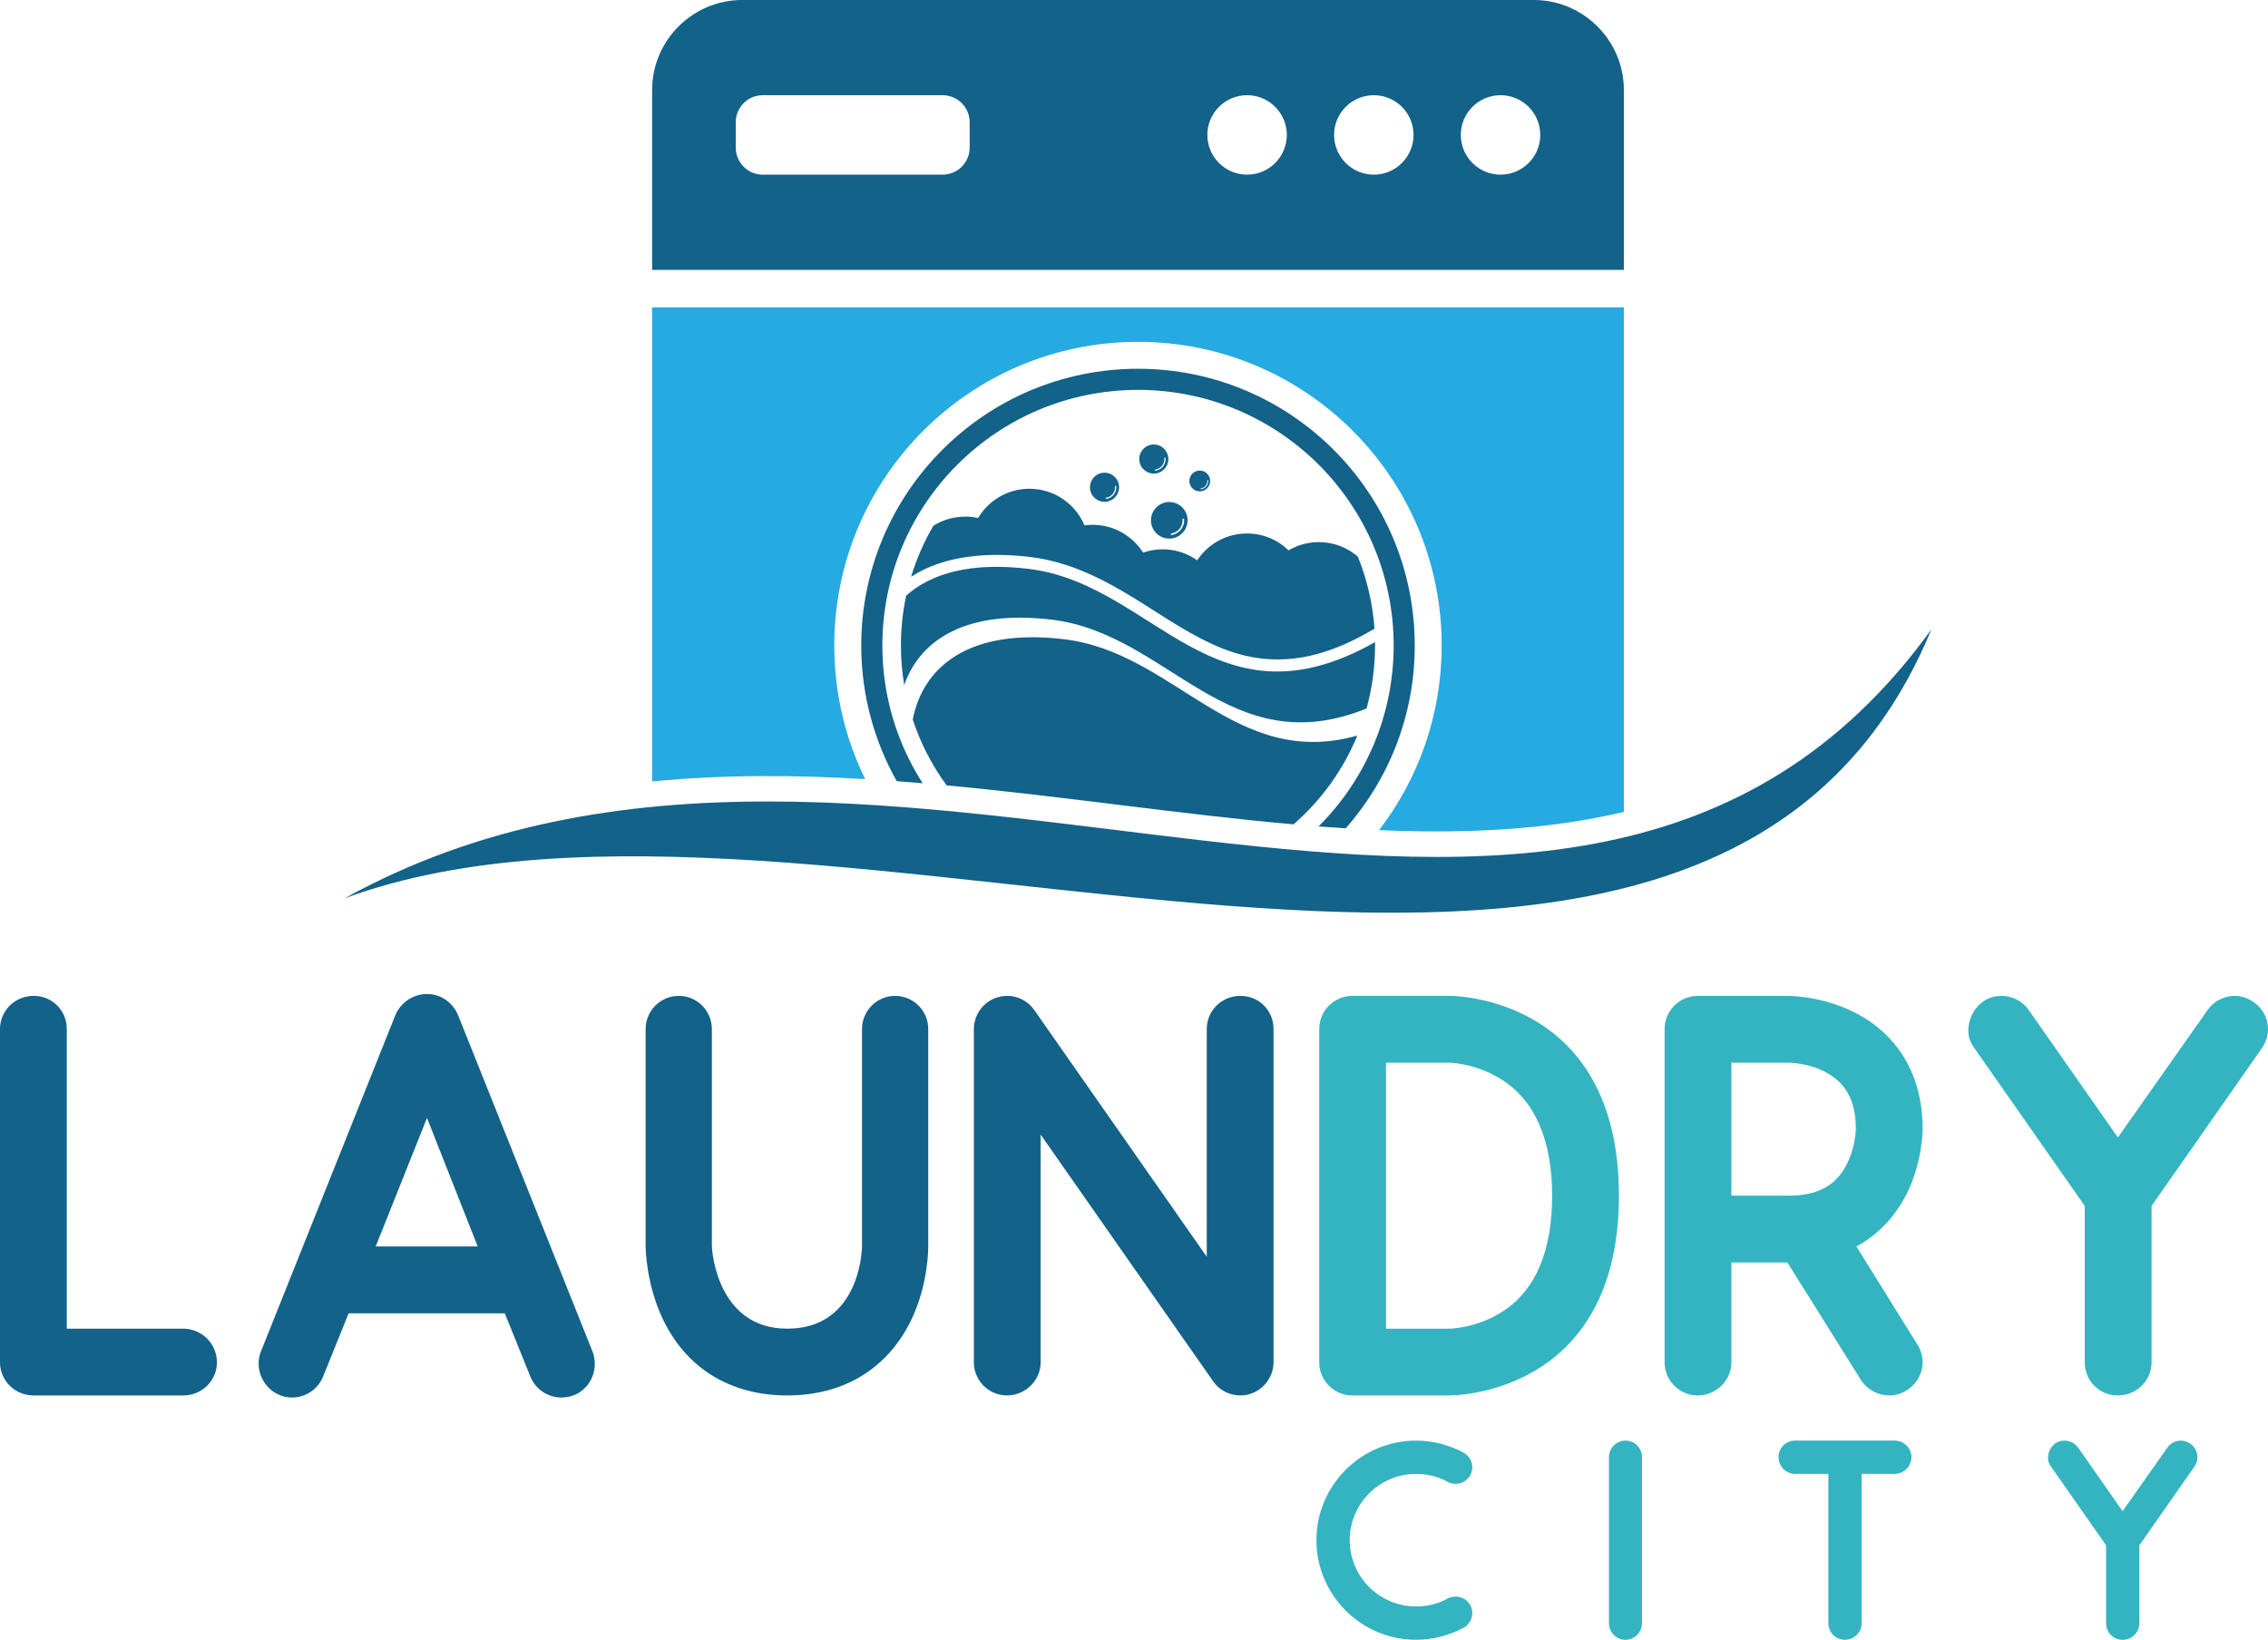 <?xml version="1.0" encoding="UTF-8"?>
<svg id="Layer_1" data-name="Layer 1" xmlns="http://www.w3.org/2000/svg" viewBox="0 0 1258.15 909.77">
  <defs>
    <style>
      .cls-1 {
        fill: #34b4c1;
      }

      .cls-1, .cls-2, .cls-3, .cls-4 {
        stroke-width: 0px;
      }

      .cls-2, .cls-4 {
        fill: #12628a;
      }

      .cls-3 {
        fill: #25aae2;
      }

      .cls-3, .cls-4 {
        fill-rule: evenodd;
      }
    </style>
  </defs>
  <path class="cls-3" d="m900.82,170.53v279.92c-42.7,10.11-88.3,12.15-135.78,10.11,21.78-28.39,34.72-63.89,34.72-102.43,0-93.05-75.43-168.48-168.48-168.48s-168.47,75.43-168.47,168.48c0,26.6,6.17,51.75,17.15,74.12-39.59-2.34-79.15-2.52-118.21,1.31V170.53h539.06Z"/>
  <path class="cls-4" d="m411.67,0h439.24c27.45,0,49.91,22.46,49.91,49.91v99.82H361.76V49.91c0-27.45,22.46-49.91,49.91-49.91h0Zm11.44,52.82h99.83c8.24,0,14.97,6.74,14.97,14.97v14.14c0,8.24-6.74,14.97-14.97,14.97h-99.83c-8.24,0-14.97-6.74-14.97-14.97v-14.14c0-8.24,6.74-14.97,14.97-14.97h0Zm268.7,0c12.17,0,22.04,9.87,22.04,22.04s-9.87,22.04-22.04,22.04-22.04-9.87-22.04-22.04,9.87-22.04,22.04-22.04h0Zm70.3,0c12.17,0,22.04,9.87,22.04,22.04s-9.87,22.04-22.04,22.04-22.04-9.87-22.04-22.04,9.87-22.04,22.04-22.04h0Zm70.3,0c12.17,0,22.04,9.87,22.04,22.04s-9.87,22.04-22.04,22.04-22.04-9.87-22.04-22.04,9.87-22.04,22.04-22.04h0Z"/>
  <path class="cls-4" d="m631.29,204.6c84.79,0,153.53,68.74,153.53,153.53,0,38.89-14.46,74.39-38.3,101.44-5-.32-10.02-.67-15.06-1.06,25.73-25.67,41.66-61.16,41.66-100.38,0-78.32-63.5-141.82-141.82-141.82s-141.82,63.5-141.82,141.82c0,28.14,8.2,54.37,22.34,76.42-4.78-.41-9.56-.79-14.35-1.14-12.54-22.24-19.7-47.93-19.7-75.28,0-84.79,68.74-153.53,153.53-153.53h0Z"/>
  <path class="cls-4" d="m535.4,286.63c2.47,0,4.87.27,7.19.78,5.76-9.72,16.36-16.24,28.48-16.24,13.75,0,25.54,8.39,30.53,20.32,1.48-.2,3-.31,4.54-.31,11.78,0,22.11,6.15,27.98,15.42,3.4-1.18,7.06-1.83,10.87-1.83,7.13,0,13.74,2.26,19.14,6.1,5.92-8.97,16.09-14.89,27.64-14.89,8.97,0,17.1,3.57,23.06,9.36,4.92-2.9,10.66-4.57,16.79-4.57,8.27,0,15.83,3.03,21.63,8.05,5.06,12.49,8.25,25.93,9.23,39.98-25.9,15.47-52.84,23.03-83.13,11.45-17.61-6.73-33.69-18.23-49.69-28.07-18.25-11.22-36.55-20.52-58.13-23.15-22.31-2.72-47.4-1.25-66.11,10.97,3.02-9.98,7.19-19.46,12.37-28.29,5.1-3.22,11.15-5.08,17.63-5.08h0Z"/>
  <path class="cls-4" d="m752.96,408.1c-68.13,19.25-101.06-45.94-162.37-53.4-52.21-6.36-78.41,14.55-84.25,44.5,4.35,13.23,10.74,25.54,18.8,36.54,65.27,6.12,130.12,16.12,192.44,21.62,15.33-13.34,27.54-30.17,35.39-49.26h0Zm9.81-51.85c-89.44,50.69-122.47-32.15-192.06-40.62-32.02-3.9-54.25,2.46-68.01,14.86-1.91,8.91-2.92,18.16-2.92,27.64,0,7.48.63,14.81,1.83,21.94,8.83-25.4,34.77-41.99,82.04-36.24,64.82,7.89,97.92,80.31,174.44,49.23,3.06-11.13,4.7-22.84,4.7-34.94,0-.63-.01-1.25-.02-1.87h0Z"/>
  <path class="cls-4" d="m647.46,278.59c-5.57.66-9.56,5.7-8.9,11.27.66,5.57,5.7,9.55,11.27,8.9,5.57-.66,9.55-5.7,8.9-11.27-.66-5.57-5.7-9.56-11.27-8.9h0Zm2.15,18.27c4.52-.53,7.75-4.62,7.22-9.14l-.86.1c.48,4.05-2.41,7.71-6.46,8.19l.1.86h0Z"/>
  <path class="cls-4" d="m611.78,262.31c-4.43.52-7.6,4.54-7.08,8.97.52,4.43,4.54,7.6,8.96,7.08,4.43-.52,7.6-4.54,7.08-8.96-.52-4.43-4.54-7.6-8.96-7.08h0Zm1.71,14.53c3.59-.42,6.16-3.68,5.74-7.27l-.68.08c.38,3.22-1.92,6.13-5.14,6.51l.08.68h0Z"/>
  <path class="cls-4" d="m664.88,261.11c-3.17.37-5.43,3.24-5.06,6.41.37,3.16,3.24,5.43,6.41,5.06,3.16-.37,5.43-3.24,5.06-6.41-.37-3.17-3.24-5.43-6.41-5.06h0Zm1.22,10.38c2.57-.3,4.41-2.63,4.1-5.2l-.49.06c.27,2.3-1.37,4.38-3.67,4.65l.06.49h0Z"/>
  <path class="cls-4" d="m722.17,345.68c-3.17.37-5.43,3.24-5.06,6.41.37,3.17,3.24,5.43,6.41,5.06,3.16-.37,5.43-3.24,5.06-6.41-.37-3.17-3.24-5.43-6.41-5.06h0Zm1.22,10.38c2.57-.3,4.41-2.63,4.1-5.2l-.49.06c.27,2.3-1.37,4.38-3.67,4.65l.06.49h0Z"/>
  <path class="cls-4" d="m567.42,281.97c-3.17.37-5.43,3.24-5.06,6.41.37,3.17,3.24,5.43,6.41,5.06,3.17-.37,5.43-3.24,5.06-6.41-.37-3.17-3.24-5.43-6.41-5.06h0Zm1.22,10.38c2.57-.3,4.41-2.63,4.1-5.2l-.49.06c.27,2.3-1.37,4.38-3.67,4.65l.06.49h0Z"/>
  <path class="cls-4" d="m670.25,323.88c-3.17.37-5.43,3.24-5.06,6.41.37,3.17,3.24,5.43,6.41,5.06,3.16-.37,5.43-3.24,5.06-6.41-.37-3.17-3.24-5.43-6.41-5.06h0Zm1.22,10.38c2.57-.3,4.41-2.63,4.1-5.2l-.49.06c.27,2.3-1.37,4.38-3.67,4.65l.06.49h0Z"/>
  <path class="cls-4" d="m742.77,311.6c-3.17.37-5.43,3.24-5.06,6.41.37,3.17,3.24,5.43,6.41,5.06,3.17-.37,5.43-3.24,5.06-6.41-.37-3.17-3.24-5.43-6.41-5.06h0Zm1.22,10.38c2.57-.3,4.41-2.63,4.1-5.2l-.49.06c.27,2.3-1.37,4.38-3.67,4.65l.06.49h0Z"/>
  <path class="cls-4" d="m639.12,246.66c-4.43.52-7.6,4.54-7.08,8.97.52,4.43,4.53,7.6,8.96,7.08,4.43-.52,7.6-4.53,7.08-8.96-.52-4.43-4.53-7.6-8.96-7.08h0Zm1.71,14.53c3.59-.42,6.16-3.68,5.74-7.27l-.68.08c.38,3.22-1.92,6.13-5.14,6.51l.08.68h0Z"/>
  <path class="cls-4" d="m1071.43,349.18c-201.15,278.52-581.58-15.7-880.28,149.22,261.54-96.3,753.66,157.19,880.28-149.22h0Z"/>
  <path class="cls-2" d="m18.68,774.21c-10.45,0-18.68-8.23-18.68-18.37v-184.94c0-10.13,8.23-18.37,18.68-18.37s18.37,8.23,18.37,18.37v166.26h64.6c10.13,0,18.68,8.23,18.68,18.68s-8.55,18.37-18.68,18.37H18.68Z"/>
  <path class="cls-2" d="m328.66,749.77c.96,2.24,1.28,4.8,1.28,7.04,0,9.59-7.36,18.55-18.55,18.55-7.36,0-14.39-4.48-17.27-11.83l-14.07-34.86h-86.67l-14.07,34.86c-2.88,7.36-9.91,11.83-17.27,11.83-10.87,0-18.55-9.28-18.55-18.55,0-2.56.32-4.8,1.28-7.04l74.52-186.46c2.88-7.04,9.91-11.83,17.59-11.83s14.39,4.8,17.27,11.83l74.52,186.46Zm-63.65-58.21l-28.14-71.32-28.46,71.32h56.61Z"/>
  <path class="cls-2" d="m367.34,731.14c-8.87-19.32-9.18-38-9.18-40.22v-120.02c0-10.13,8.23-18.37,18.37-18.37s18.37,8.23,18.37,18.37v120.02c0,4.75,3.8,46.24,41.8,46.24s41.49-38.95,41.49-46.24v-120.02c0-10.13,8.23-18.37,18.37-18.37s18.37,8.23,18.37,18.37v120.02c0,2.22,0,20.9-8.87,40.22-12.98,27.87-37.69,43.07-69.35,43.07s-56.37-15.2-69.35-43.07Z"/>
  <path class="cls-2" d="m672.93,766.29l-95.64-136.81v126.36c0,10.13-8.55,18.37-18.68,18.37s-18.37-8.23-18.37-18.37v-184.94c0-9.5,7.6-18.37,18.68-18.37,5.7,0,11.4,2.85,14.88,7.92l95.64,136.81v-126.36c0-10.13,8.23-18.37,18.68-18.37s18.37,8.23,18.37,18.37v184.94c0,9.82-8.23,18.37-18.37,18.37-6.02,0-11.72-2.85-15.2-7.92Z"/>
  <path class="cls-1" d="m750.2,774.21c-10.13,0-18.37-8.23-18.37-18.37v-184.94c0-10.13,8.23-18.37,18.37-18.37h53.83c1.27,0,94.05-.32,94.05,110.84s-92.79,110.84-94.05,110.84h-53.83Zm18.68-37.05h35.15c.95,0,15.2-.32,29.45-9.5,18.37-11.72,27.55-33.57,27.55-64.29s-9.5-53.2-28.82-64.92c-13.93-8.55-27.87-8.87-28.18-8.87h-35.15v147.57Z"/>
  <path class="cls-1" d="m1063.71,746.03c1.9,3.17,2.85,6.33,2.85,9.82,0,6.02-3.17,12.03-8.87,15.52-2.85,1.9-6.33,2.85-9.5,2.85-6.33,0-12.35-3.17-15.83-8.55l-40.85-65.24h-31.04v55.42c0,10.13-8.55,18.37-18.68,18.37s-18.37-8.23-18.37-18.37v-184.94c0-10.13,8.23-18.37,18.37-18.37h50.35c1.9,0,18.68.32,36.1,8.87,24.7,12.35,38.32,35.15,38.32,64.92,0,1.9-.32,19-8.87,36.1-6.65,12.98-16.15,22.8-27.87,29.13l33.88,54.47Zm-103.24-82.65h31.67c15.83,0,25.97-5.38,31.99-16.78,5.07-9.5,5.38-19.63,5.38-20.27,0-15.83-5.7-25.97-17.73-31.99-9.5-4.75-19.63-4.75-19.63-4.75h-31.67v73.79Z"/>
  <path class="cls-1" d="m1258.15,570.9c0,3.8-1.27,7.6-3.48,10.77l-61.12,87.4v86.77c0,10.13-8.23,18.37-18.68,18.37s-18.37-8.23-18.37-18.37v-86.77l-61.12-87.4c-2.22-2.85-3.48-6.02-3.48-9.82,0-9.5,6.97-19.32,18.37-19.32,6.02,0,11.72,2.85,15.2,7.92l49.4,70.62,49.72-70.62c3.48-5.07,9.18-7.92,15.2-7.92,3.48,0,7.28,1.27,10.45,3.48,5.07,3.48,7.92,9.18,7.92,14.88Z"/>
  <g>
    <path class="cls-1" d="m815.68,890.67c2.37,4.42.63,9.95-3.79,12.47-8.05,4.26-17.05,6.63-26.36,6.63-30.47,0-55.25-24.79-55.25-55.25s24.79-55.25,55.25-55.25c9.31,0,18.31,2.37,26.36,6.63,4.42,2.53,6.16,8.05,3.79,12.47-2.53,4.58-8.05,6.16-12.63,3.79-5.21-3-11.37-4.42-17.52-4.42-20.21,0-36.78,16.42-36.78,36.78s16.58,36.78,36.78,36.78c6.16,0,12.31-1.42,17.52-4.42,4.58-2.37,10.1-.79,12.63,3.79Z"/>
    <path class="cls-1" d="m892.56,900.61v-92.19c0-5.05,4.1-9.16,9.16-9.16s9.16,4.1,9.16,9.16v92.19c0,5.05-4.1,9.16-9.16,9.16s-9.16-4.1-9.16-9.16Z"/>
    <path class="cls-1" d="m1051.05,799.26c5.05,0,9.31,4.1,9.31,9.16s-4.26,9.31-9.31,9.31h-18.31v82.88c0,5.05-4.26,9.16-9.31,9.16s-9.16-4.1-9.16-9.16v-82.88h-18.47c-5.05,0-9.16-4.1-9.16-9.31s4.1-9.16,9.16-9.16h55.25Z"/>
    <path class="cls-1" d="m1219.01,808.42c0,1.89-.63,3.79-1.74,5.37l-30.47,43.57v43.26c0,5.05-4.1,9.16-9.31,9.16s-9.16-4.1-9.16-9.16v-43.26l-30.47-43.57c-1.1-1.42-1.74-3-1.74-4.89,0-4.74,3.47-9.63,9.16-9.63,3,0,5.84,1.42,7.58,3.95l24.63,35.2,24.79-35.2c1.74-2.53,4.58-3.95,7.58-3.95,1.74,0,3.63.63,5.21,1.74,2.53,1.74,3.95,4.58,3.95,7.42Z"/>
  </g>
</svg>